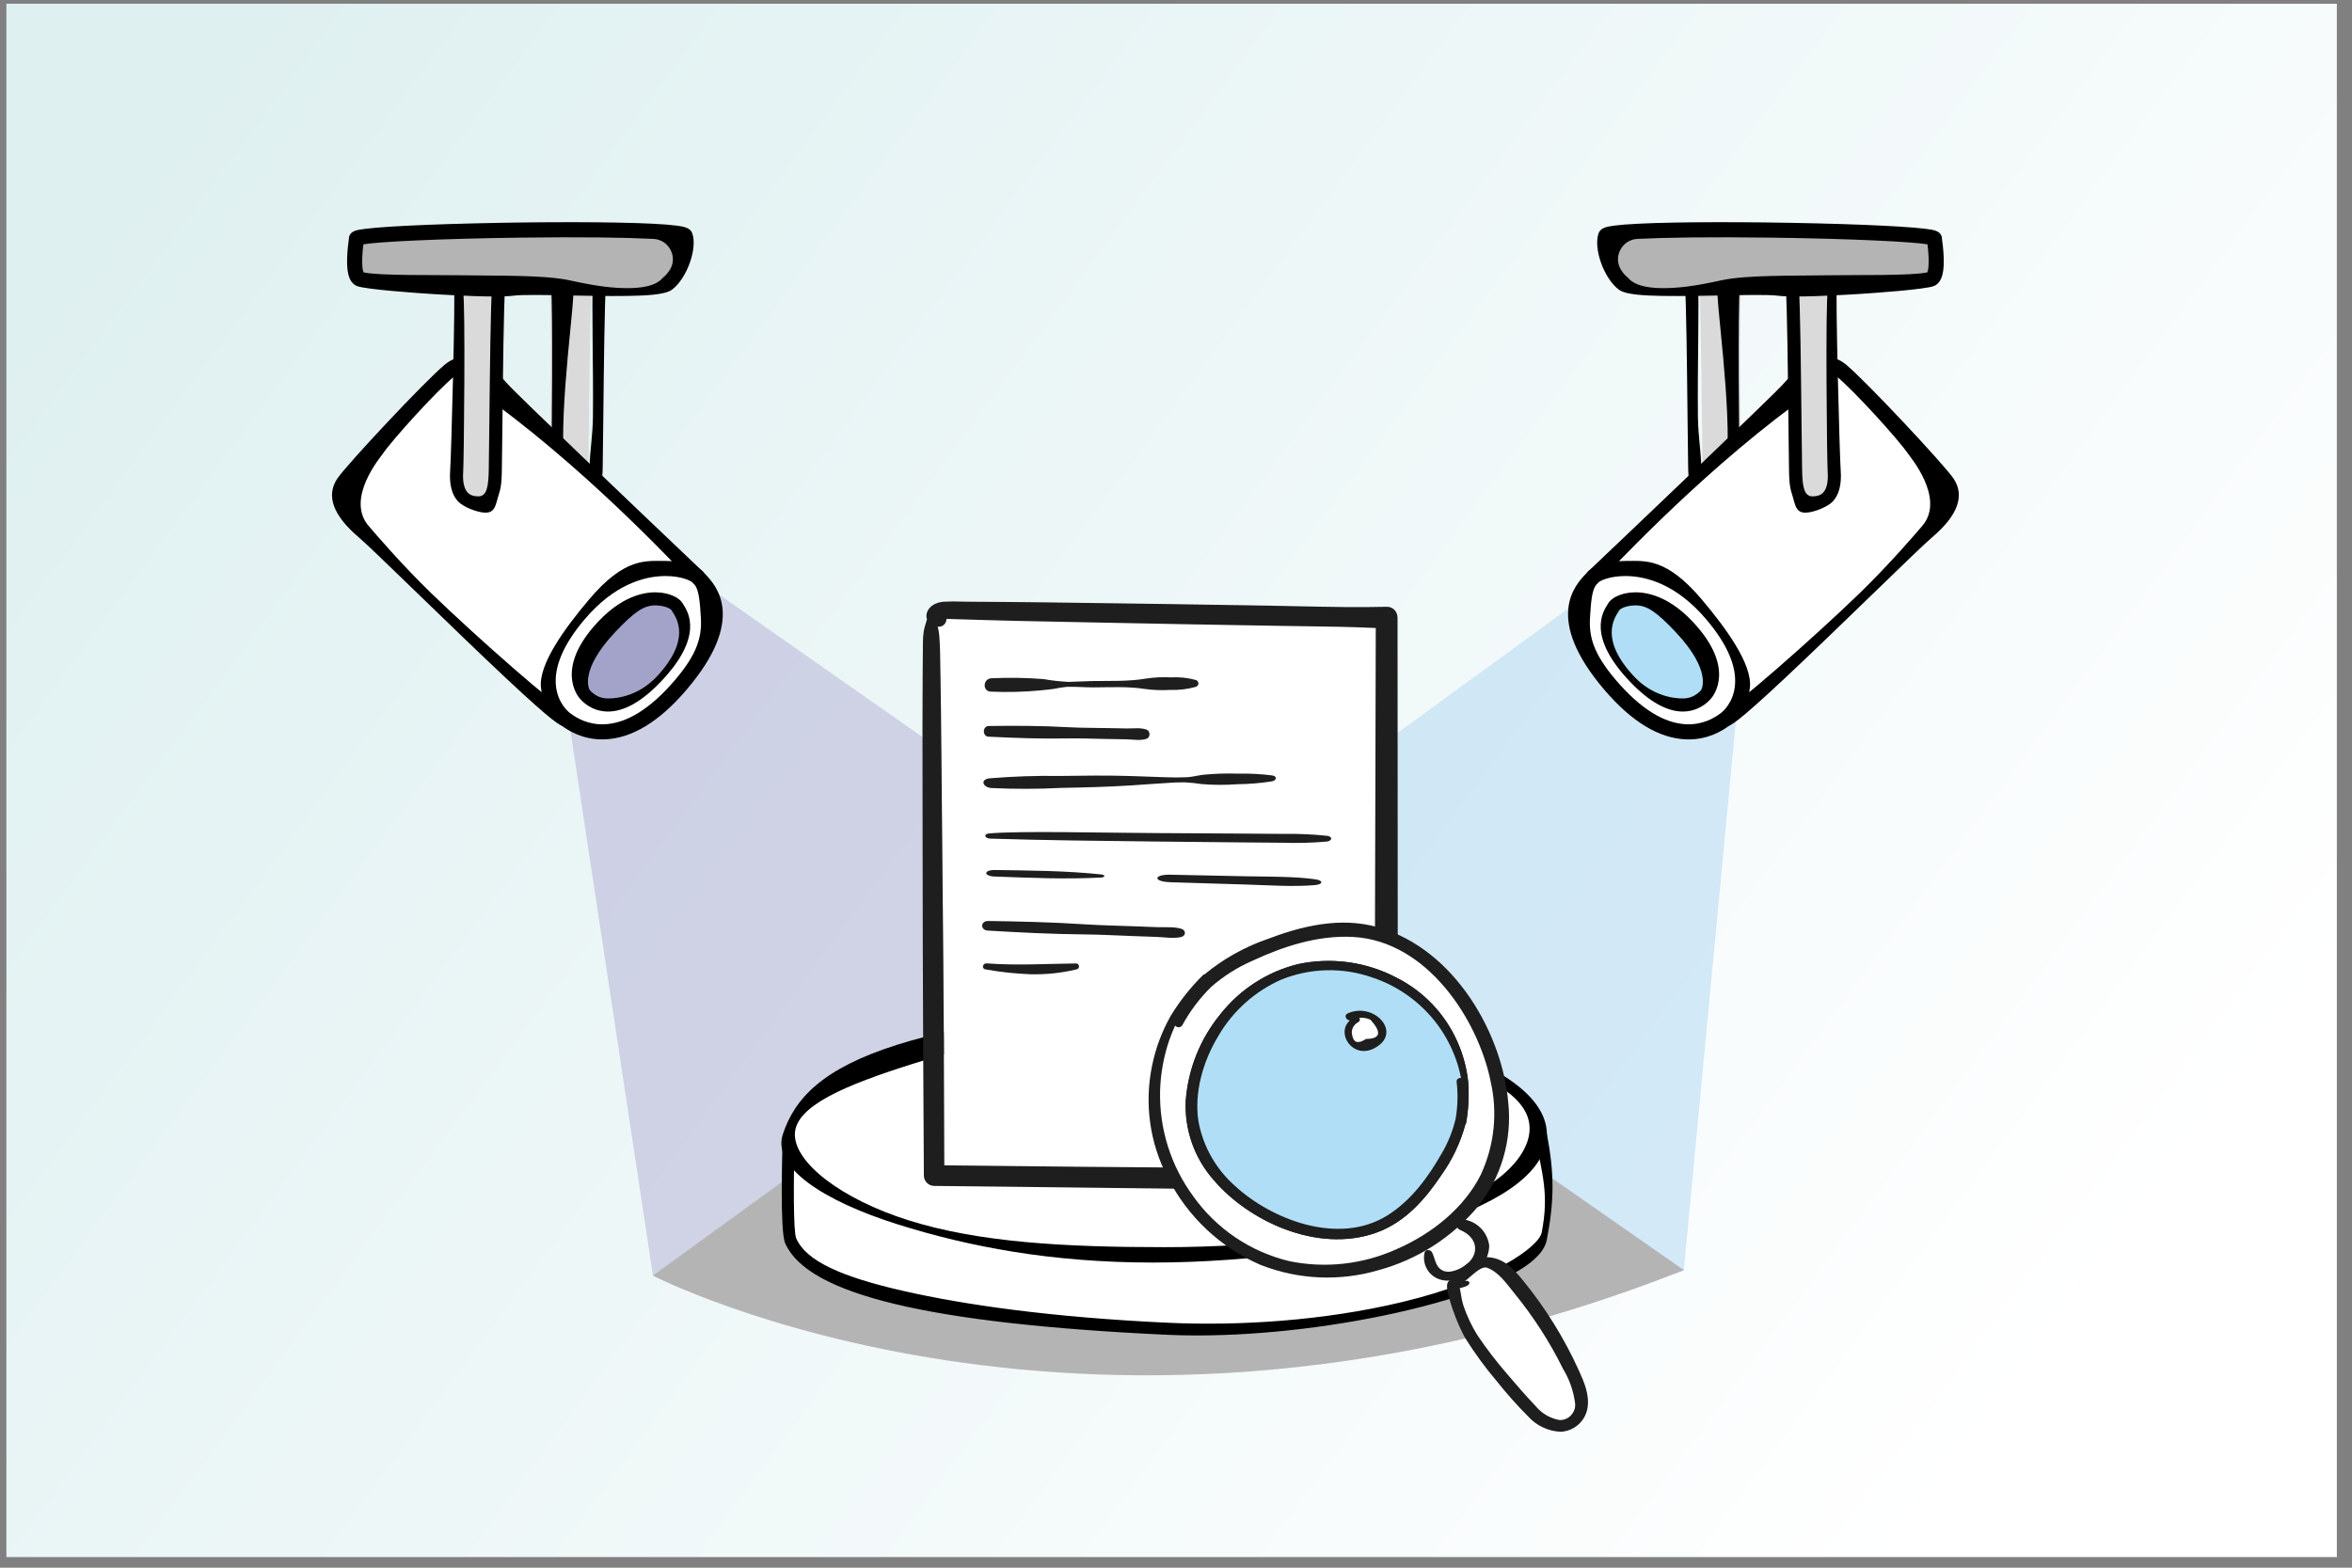 <?xml version="1.0" encoding="UTF-8" standalone="no"?>
<svg xmlns:inkscape="http://www.inkscape.org/namespaces/inkscape" xmlns:sodipodi="http://sodipodi.sourceforge.net/DTD/sodipodi-0.dtd" xmlns="http://www.w3.org/2000/svg" xmlns:svg="http://www.w3.org/2000/svg" id="Ebene_1" version="1.1" viewBox="0 0 1920 1280" width="1500" height="1000">
  <rect x="0" y="0" width="1920" height="1280" fill="#808080" stroke="none"/>
  <defs id="defs2">
    <style id="style1">
      .st0 {
        fill: #dadada;
      }

      .st1 {
        fill: #afdef6;
      }

      .st2 {
        fill: #fff;
      }

      .st3 {
        fill: url(#Unbenannter_Verlauf_7);
      }

      .st4 {
        fill: #bbddf4;
      }

      .st4, .st5 {
        opacity: .62;
      }

      .st6 {
        fill: #a3a3c9;
      }

      .st5 {
        fill: #bcbbda;
      }

      .st7 {
        fill: #1d1e1d;
      }

      .st8 {
        fill: #b5b4b5;
      }
    </style>
    <linearGradient id="Unbenannter_Verlauf_7" data-name="Unbenannter Verlauf 7" x1="173.98" y1="378.69" x2="1703.25" y2="1510.28" gradientUnits="userSpaceOnUse" gradientTransform="translate(0,-3.53)">
      <stop offset=".03" stop-color="#dff0f1" id="stop1"/>
      <stop offset="1" stop-color="#fff" id="stop2"/>
    </linearGradient>
  </defs>
  <g id="g56" transform="translate(-51.192,-354.81)">
    <rect class="st3" x="56.4" y="357.87" width="1902.41" height="1268.27" id="rect2" style="fill:url(#Unbenannter_Verlauf_7)"/>
    <path class="st4" d="m 1468.72,938.09 -42.96,453.81 c 0,0 -440.59,171.83 -841.53,4.41 l 800.78,-583.79" id="path2"/>
    <path class="st5" d="m 514.84,938.09 69.39,458.22 c 0,0 341.46,176.24 841.53,-4.41 L 598.55,812.52" id="path3"/>
    <g id="g16">
      <g id="g5">
        <path class="st0" d="m 499.91,593.88 c 1.6,6.95 0.81,134.4 0,145.38 -0.81,10.96 0.95,26.13 17.64,26.19 13.38,0.04 13.72,-15.92 13.9,-27.26 0.6,-39.08 1.07,-126.67 2.67,-149.66" id="path4"/>
        <path d="m 524.03,767.26 h -0.07 c -6.96,-0.02 -12.52,-2.23 -16.53,-6.56 -5.09,-5.5 -7.25,-14.03 -6.41,-25.36 0.86,-11.67 1.45,-136.25 0.11,-143.87 l 0.02,0.08 17.92,-1.75 c 2.05,8.89 -11.57,94.73 -7.4,146.33 0.66,8.13 0.64,14.12 3.6,17.32 1.94,2.1 4.8,3.13 8.73,3.14 h 0.03 c 6.87,0 8.29,-7.74 8.51,-22 0.16,-10.39 2.52,-24.47 2.68,-39.38 0.46,-41.68 -1.18,-93.55 0,-110.57 l 10.65,0.74 c -1.17,16.71 -1.73,68.4 -2.18,109.94 -0.16,14.92 -0.32,29.01 -0.48,39.43 -0.09,5.9 -0.2,13.23 -2.26,19.48 -2.77,8.4 -8.77,13.03 -16.91,13.03 z" id="path5"/>
      </g>
      <g id="g7">
        <path class="st2" d="m 621.15,826.37 c 0,0 -151.39,-143.73 -160.38,-154.19 -8.99,-10.46 -26.6,-28.13 -42.49,-14.97 -15.89,13.16 -78.77,80.29 -86.5,91.61 -7.73,11.31 -1.96,24.53 16.26,40 18.22,15.47 152.61,149.99 164.48,152.9" id="path6"/>
        <path d="m 511.06,947.7 c -2.69,-0.66 -6.77,-1.66 -46.46,-38.84 -22.31,-20.9 -48.93,-46.69 -72.42,-69.44 -22.63,-21.92 -42.17,-40.85 -48.12,-45.9 -21.11,-17.92 -26.94,-34.13 -17.36,-48.17 7.78,-11.39 71.11,-79.16 87.65,-92.87 10.01,-8.3 27.01,-12.31 51.08,15.69 6.95,8.09 107.67,104.1 159.95,153.74 l -8.48,8.93 c -6.19,-5.88 -77.84,-84.41 -160.45,-145.54 -26.2,-19.39 -31.12,-25.94 -34.24,-23.35 -15.57,12.91 -50.99,52.32 -58.28,63 -2.03,2.97 -30.84,36.9 -11.9,59.18 5.31,6.25 27.28,31.84 51,54.83 39.12,37.9 102.31,92.95 111.35,96.91 0,0 -0.14,-0.06 -0.39,-0.12 l -2.93,11.96 z" id="path7"/>
      </g>
      <g id="g9">
        <path class="st0" d="m 423.99,593.88 c 1.6,6.95 0.81,134.4 0,145.38 -0.81,10.96 0.95,26.13 17.64,26.19 13.38,0.04 13.72,-15.92 13.9,-27.26 0.6,-39.08 1.07,-126.67 2.67,-149.66" id="path8"/>
        <path d="m 447.65,773.41 c 0,0 0.02,0 0,0 -6.96,-0.02 -18.55,-4.86 -22.56,-9.2 -5.09,-5.5 -7.25,-14.03 -6.41,-25.36 0.86,-11.67 4.43,-144.53 3.09,-152.15 l -2.97,8.36 10.4,-2.4 c 2.05,8.9 0.68,139.48 0.12,146.97 -0.6,8.13 0.64,14.12 3.6,17.32 1.94,2.1 4.8,3.13 8.73,3.14 h 0.03 c 6.87,0 8.29,-7.74 8.51,-22 0.16,-10.4 0.31,-24.48 0.48,-39.38 0.45,-41.68 1.02,-93.54 2.21,-110.56 l 10.65,0.74 c -1.17,16.71 -1.73,68.4 -2.18,109.93 -0.16,14.92 -0.32,29.01 -0.48,39.43 -0.09,5.9 -0.2,13.23 -2.26,19.48 -2.77,8.4 -2.81,15.66 -10.95,15.66 z" id="path9"/>
      </g>
      <g id="g11">
        <path class="st2" d="m 621.15,826.37 c -6.51,-7.57 -54.28,-21.01 -97.73,30.52 -43.45,51.53 -17.95,79.31 -10.89,84.83 9.24,7.22 44.86,30.26 94.25,-27.52 49.39,-57.78 20.37,-80.85 14.38,-87.83 z" id="path10"/>
        <path d="m 542.85,958.52 c -15.5,0 -27.06,-6.43 -34.12,-11.95 -2.33,-1.82 -14.02,-11.82 -15.96,-30.48 -1.99,-19.15 19.94,-48.86 39.14,-71.63 29.28,-34.72 46.61,-31.57 62.21,-31.65 13.8,-0.1 26.82,3.86 31.7,9.54 v 0 c 0.35,0.41 0.8,0.88 1.31,1.43 8.41,8.98 33.99,36.31 -15.68,94.41 -22.2,25.97 -44.62,39.53 -66.65,40.29 -0.66,0.02 -1.31,0.03 -1.95,0.03 z m 51.67,-133.39 c -0.49,0 -0.98,0 -1.48,0.02 -16.19,0.37 -40.59,6.86 -64.91,35.71 -16.96,20.11 -24.73,38.27 -23.1,53.96 1.42,13.7 9.65,20.77 11.29,22.04 5.75,4.49 15.29,9.76 28.06,9.31 18.43,-0.64 37.85,-12.74 57.71,-35.98 18.63,-21.8 22.12,-35.67 21.24,-50.86 -0.66,-11.51 -1.44,-23.12 -5.2,-27.13 -0.64,-0.69 -1.2,-1.29 -1.65,-1.81 -1.3,-1.4 -9.12,-5.26 -21.97,-5.26 z m 21.96,5.25 z" id="path11"/>
      </g>
      <g id="g13">
        <path class="st6" d="m 603.74,849.98 c -3.07,-5.33 -29.75,-16.4 -60.28,15.97 -30.53,32.37 -18.31,52 -14.71,55.98 4.71,5.21 23.32,22.14 57.94,-14.13 34.62,-36.27 19.88,-52.92 17.05,-57.82 z" id="path12"/>
        <path d="m 547.46,935.78 c -0.15,0 -0.3,0 -0.45,0 -8.47,-0.12 -16.36,-3.76 -22.22,-10.27 -2.24,-2.49 -20.89,-25.38 14.79,-63.22 21.87,-23.19 41.52,-24.73 51.3,-23.58 8.04,0.94 15.06,4.4 17.49,8.61 v 0 c 0.16,0.27 0.36,0.58 0.59,0.94 4.15,6.52 16.79,26.36 -18.4,63.23 -15.39,16.12 -29.88,24.29 -43.09,24.29 z m 38.57,-86.68 c -9.09,0 -16.81,5 -32.65,21.8 -29.62,31.4 -21.3,46.77 -20.68,47.46 2.73,3.02 7.45,6.65 14.45,6.74 10.09,0.17 26.29,-3.43 39.53,-17.3 29.42,-30.82 16.62,-48.53 13.26,-53.81 -0.29,-0.46 -0.55,-0.87 -0.76,-1.23 -0.84,-0.94 -5.05,-3.41 -12.05,-3.64 -0.36,-0.01 -0.73,-0.02 -1.11,-0.02 z m 13.2,3.7 z" id="path13"/>
      </g>
      <g id="g15">
        <path class="st8" d="m 342.22,550.05 c 0,0 -4.81,29.4 2.67,32.6 7.48,3.2 104.35,10.16 124.6,7.48 20.25,-2.68 115.92,4.28 126.61,-3.74 10.69,-8.02 17.64,-29.93 14.43,-39.02 -3.21,-9.09 -274.73,-4.28 -268.31,2.67 z" id="path14"/>
        <path d="m 455.03,596.89 c -18.2,0 -43.73,-1.55 -53.03,-2.15 -8.77,-0.57 -52.85,-3.57 -59.54,-6.43 -7.58,-3.25 -8.19,-14.2 -7.87,-23.38 0.22,-6.3 1.01,-12.26 1.37,-14.72 -0.07,-1.06 0.12,-2.14 0.59,-3.14 1.72,-3.67 5.5,-4.52 13.12,-5.46 5.02,-0.62 12.17,-1.22 21.24,-1.79 17.05,-1.06 40.22,-1.97 67.02,-2.62 56.87,-1.39 113.96,-1.29 145.44,0.25 8.63,0.42 15.41,0.95 20.15,1.58 6.29,0.83 11.22,1.82 12.8,6.29 4.38,12.41 -4.43,36.91 -16.54,45.99 -7.17,5.38 -30.51,5.8 -83.56,4.74 -19.91,-0.4 -38.72,-0.78 -45.94,0.18 -3.57,0.47 -8.98,0.66 -15.26,0.66 z M 347.9,577.15 c 11.74,2.92 59.66,2.05 79.37,2.41 30.84,0.55 68.43,-0.38 89.21,4.2 20.78,4.58 35,6.57 49.58,6.27 21.9,-0.45 25.67,-8.18 26.41,-8.6 1.96,-1.49 3.78,-3.61 5.38,-6.07 6.94,-10.66 -0.55,-24.86 -13.25,-25.5 -21.97,-1.12 -59.05,-1.68 -108.78,-1.03 -66.68,0.87 -115.45,3.38 -127.99,5.46 -1.3,9.88 -1.29,19.9 0.08,22.87 z m 244.51,4.31 z" id="path15"/>
      </g>
    </g>
    <g id="g28">
      <g id="g17">
        <path class="st0" d="m 1472.56,593.88 c -1.6,6.95 -0.81,134.4 0,145.38 0.81,10.96 -0.95,26.13 -17.64,26.19 -13.38,0.04 -13.72,-15.92 -13.9,-27.26 -0.6,-39.08 -1.07,-126.67 -2.67,-149.66" id="path16"/>
        <path d="m 1448.44,767.26 h 0.07 c 6.96,-0.02 12.52,-2.23 16.53,-6.56 5.09,-5.5 7.25,-14.03 6.41,-25.36 -0.86,-11.67 -1.45,-136.25 -0.11,-143.87 l -0.02,0.08 -17.92,-1.75 c -2.05,8.89 11.57,94.73 7.4,146.33 -0.66,8.13 -0.64,14.12 -3.6,17.32 -1.94,2.1 -4.8,3.13 -8.73,3.14 h -0.03 c -6.87,0 -8.29,-7.74 -8.51,-22 -0.16,-10.39 -2.52,-24.47 -2.68,-39.38 -0.46,-41.68 1.18,-93.55 0,-110.57 l -10.65,0.74 c 1.17,16.71 1.73,68.4 2.18,109.94 0.16,14.92 0.32,29.01 0.48,39.43 0.09,5.9 0.2,13.23 2.26,19.48 2.77,8.4 8.77,13.03 16.91,13.03 z" id="path17"/>
      </g>
      <g id="g19">
        <path class="st2" d="m 1351.32,826.37 c 0,0 151.39,-143.73 160.38,-154.19 8.99,-10.46 26.6,-28.13 42.49,-14.97 15.89,13.16 78.77,80.29 86.5,91.61 7.73,11.32 1.96,24.53 -16.26,40 -18.22,15.47 -152.61,149.99 -164.48,152.9" id="path18"/>
        <path d="m 1461.42,947.7 c 2.69,-0.66 6.77,-1.66 46.46,-38.84 22.31,-20.9 48.93,-46.69 72.42,-69.44 22.63,-21.92 42.17,-40.85 48.12,-45.9 21.11,-17.92 26.94,-34.13 17.36,-48.17 -7.78,-11.39 -71.11,-79.16 -87.65,-92.87 -10.01,-8.3 -27.01,-12.31 -51.08,15.69 -6.95,8.09 -107.67,104.1 -159.95,153.74 l 8.48,8.93 c 6.19,-5.88 77.84,-84.41 160.45,-145.54 26.2,-19.39 31.12,-25.94 34.24,-23.35 15.57,12.91 50.99,52.32 58.28,63 2.03,2.97 30.84,36.9 11.9,59.18 -5.31,6.25 -27.28,31.84 -51,54.83 -39.12,37.9 -102.31,92.95 -111.35,96.91 0,0 0.14,-0.06 0.39,-0.12 l 2.93,11.96 z" id="path19"/>
      </g>
      <g id="g21">
        <path class="st0" d="m 1548.48,593.88 c -1.6,6.95 -0.81,134.4 0,145.38 0.81,10.96 -0.95,26.13 -17.64,26.19 -13.38,0.04 -13.72,-15.92 -13.9,-27.26 -0.6,-39.08 -1.07,-126.67 -2.67,-149.66" id="path20"/>
        <path d="m 1524.83,773.41 c 0,0 -0.02,0 0,0 6.96,-0.02 18.55,-4.86 22.56,-9.2 5.09,-5.5 7.25,-14.03 6.41,-25.36 -0.86,-11.67 -4.43,-144.53 -3.09,-152.15 l 2.97,8.36 -10.4,-2.4 c -2.05,8.9 -0.68,139.48 -0.12,146.97 0.6,8.13 -0.64,14.12 -3.6,17.32 -1.94,2.1 -4.8,3.13 -8.73,3.14 h -0.03 c -6.87,0 -8.29,-7.74 -8.51,-22 -0.16,-10.4 -0.31,-24.48 -0.48,-39.38 -0.45,-41.68 -1.02,-93.54 -2.21,-110.56 l -10.65,0.74 c 1.17,16.71 1.73,68.4 2.18,109.93 0.16,14.92 0.32,29.01 0.48,39.43 0.09,5.9 0.2,13.23 2.26,19.48 2.77,8.4 2.81,15.66 10.95,15.66 z" id="path21"/>
      </g>
      <g id="g23">
        <path class="st2" d="m 1351.32,826.37 c 6.51,-7.57 54.28,-21.01 97.73,30.52 43.45,51.53 17.95,79.31 10.89,84.83 -9.24,7.22 -44.86,30.26 -94.25,-27.52 -49.39,-57.78 -20.37,-80.85 -14.38,-87.83 z" id="path22"/>
        <path d="m 1429.62,958.52 c 15.5,0 27.06,-6.43 34.12,-11.95 2.33,-1.82 14.02,-11.82 15.96,-30.48 1.99,-19.15 -19.94,-48.86 -39.14,-71.63 -29.28,-34.72 -46.61,-31.57 -62.21,-31.65 -13.8,-0.1 -26.82,3.86 -31.7,9.54 v 0 c -0.35,0.41 -0.8,0.88 -1.31,1.43 -8.41,8.98 -33.99,36.31 15.68,94.41 22.2,25.97 44.62,39.53 66.65,40.29 0.66,0.02 1.31,0.03 1.95,0.03 z m -51.66,-133.39 c 0.49,0 0.98,0 1.48,0.02 16.19,0.37 40.59,6.86 64.91,35.71 16.96,20.11 24.73,38.27 23.1,53.96 -1.42,13.7 -9.65,20.77 -11.29,22.04 -5.75,4.49 -15.29,9.76 -28.06,9.31 -18.43,-0.64 -37.85,-12.74 -57.71,-35.98 -18.63,-21.8 -22.12,-35.67 -21.24,-50.86 0.66,-11.51 1.44,-23.12 5.2,-27.13 0.64,-0.69 1.2,-1.29 1.65,-1.81 1.3,-1.4 9.12,-5.26 21.97,-5.26 z m -21.97,5.25 z" id="path23"/>
      </g>
      <g id="g25">
        <path class="st1" d="m 1368.73,849.98 c 3.07,-5.33 29.75,-16.4 60.28,15.97 30.53,32.37 18.31,52 14.71,55.98 -4.71,5.21 -23.32,22.14 -57.94,-14.13 -34.62,-36.27 -19.88,-52.92 -17.05,-57.82 z" id="path24"/>
        <path d="m 1425.01,935.78 c 0.15,0 0.3,0 0.45,0 8.47,-0.12 16.36,-3.76 22.22,-10.27 2.24,-2.49 20.89,-25.38 -14.79,-63.22 -21.87,-23.19 -41.52,-24.73 -51.3,-23.58 -8.04,0.94 -15.06,4.4 -17.49,8.61 v 0 c -0.16,0.27 -0.36,0.58 -0.59,0.94 -4.15,6.52 -16.79,26.36 18.4,63.23 15.39,16.12 29.88,24.29 43.09,24.29 z m -38.57,-86.68 c 9.09,0 16.81,5 32.65,21.8 29.62,31.4 21.3,46.77 20.68,47.46 -2.73,3.02 -7.45,6.65 -14.45,6.74 -10.09,0.17 -26.29,-3.43 -39.53,-17.3 -29.42,-30.82 -16.62,-48.53 -13.26,-53.81 0.29,-0.46 0.55,-0.87 0.76,-1.23 0.84,-0.94 5.05,-3.41 12.05,-3.64 0.36,-0.01 0.73,-0.02 1.11,-0.02 z m -13.19,3.7 z" id="path25"/>
      </g>
      <g id="g27">
        <path class="st8" d="m 1630.26,550.05 c 0,0 4.81,29.4 -2.67,32.6 -7.48,3.2 -104.35,10.16 -124.6,7.48 -20.25,-2.68 -115.92,4.28 -126.61,-3.74 -10.69,-8.02 -17.64,-29.93 -14.43,-39.02 3.21,-9.09 274.73,-4.28 268.31,2.67 z" id="path26"/>
        <path d="m 1517.44,596.89 c 18.2,0 43.73,-1.55 53.03,-2.15 8.77,-0.57 52.85,-3.57 59.54,-6.43 7.58,-3.25 8.19,-14.2 7.87,-23.38 -0.22,-6.3 -1.01,-12.26 -1.37,-14.72 0.07,-1.06 -0.12,-2.14 -0.59,-3.14 -1.72,-3.67 -5.5,-4.52 -13.12,-5.46 -5.02,-0.62 -12.17,-1.22 -21.24,-1.79 -17.05,-1.06 -40.22,-1.97 -67.02,-2.62 -56.87,-1.39 -113.96,-1.29 -145.44,0.25 -8.63,0.42 -15.41,0.95 -20.15,1.58 -6.29,0.83 -11.22,1.82 -12.8,6.29 -4.38,12.41 4.43,36.91 16.54,45.99 7.17,5.38 30.51,5.8 83.56,4.74 19.91,-0.4 38.72,-0.78 45.94,0.18 3.57,0.47 8.98,0.66 15.26,0.66 z m 107.13,-19.74 c -11.74,2.92 -59.66,2.05 -79.37,2.41 -30.84,0.55 -68.43,-0.38 -89.21,4.2 -20.78,4.58 -35,6.57 -49.58,6.27 -21.9,-0.45 -25.67,-8.18 -26.41,-8.6 -1.96,-1.49 -3.78,-3.61 -5.38,-6.07 -6.94,-10.66 0.55,-24.86 13.25,-25.5 21.97,-1.12 59.05,-1.68 108.78,-1.03 66.68,0.87 115.45,3.38 127.99,5.46 1.3,9.88 1.29,19.9 -0.08,22.87 z m -244.51,4.31 z" id="path27"/>
      </g>
    </g>
    <path class="st8" d="m 804.53,1236.59 -220.3,159.72 c 0,0 359.08,186.15 841.53,-4.41 l -188.35,-131.08 z" id="path28"/>
    <g id="g32">
      <g id="g30">
        <path class="st2" d="m 695.13,1281.1 c 0,0 -2.62,77.1 1.47,86.65 17.62,41.12 123.52,63.33 306.95,71.96 124.83,5.87 298.13,-35.25 305.48,-73.43 6.39,-33.2 5.87,-54.34 0,-85.18" id="path29"/>
        <path d="m 1028.33,1445.2 c -8.58,0 -16.93,-0.19 -25.02,-0.57 -194.35,-9.15 -293.25,-32.96 -311.24,-74.94 -4.31,-10.05 -2.31,-75.7 -1.86,-88.76 l 9.85,0.34 c -1.27,37.36 -1.22,79.2 1.07,84.54 7.96,18.58 36.92,31.5 87.26,42.98 50.44,11.51 121.3,21.58 215.39,26 58.37,2.75 127.8,-1.51 191.79,-16.82 73.88,-17.68 111.93,-45.18 114.19,-56.91 6.04,-31.39 0.46,-47.34 -5.57,-79.04 l 9.68,-1.84 c 6.23,32.69 6.23,54.65 0,87.03 -2.08,10.83 -14.19,21.57 -36,31.93 -19.15,9.09 -45.55,17.8 -76.37,25.17 -55.99,13.4 -118.88,20.89 -173.16,20.89 z" id="path30"/>
      </g>
      <g id="g31">
        <ellipse class="st2" cx="1002.08" cy="1281.1" rx="306.95" ry="96.93" id="ellipse30"/>
        <path d="m 992.16,1385.66 c -82.48,0 -150.17,-12.87 -208.61,-31.32 -60.19,-19.01 -102.07,-46.4 -93.35,-73.24 9.7,-29.82 33.15,-54.23 93.35,-73.24 58.44,-18.46 136.05,-28.62 218.53,-28.62 82.48,0 160.09,10.16 218.53,28.62 60.19,19.01 93.35,45.02 93.35,73.24 0,28.22 -33.15,54.23 -93.35,73.24 -58.44,18.46 -145.96,31.32 -228.44,31.32 z m 9.92,-196.57 c -81.5,0 -148.1,16.12 -205.61,34.28 -54.95,17.35 -96.41,34.5 -96.41,57.73 0,23.23 37.79,52.69 92.74,70.05 57.51,18.16 127.78,21.96 209.28,21.96 81.5,0 158.05,-10 215.56,-28.16 54.95,-17.35 82.21,-45.48 82.21,-68.7 0,-23.22 -27.26,-41.64 -82.21,-58.99 -57.51,-18.16 -134.06,-28.16 -215.56,-28.16 z" id="path31"/>
      </g>
    </g>
    <g id="g55">
      <g id="g53">
        <g id="g36">
          <path class="st2" d="m 1065.14,1210.17 c 5.22,1.01 10.43,2.04 15.66,3.03 4.21,0.78 8.43,1.64 12.67,2.5 10.78,2.19 21.92,4.44 33.06,5.7 3.45,0.39 7.06,0.61 10.72,0.72 -7.03,4.17 -14.08,8.38 -21.08,12.53 l -89.33,52.78 c 6.37,-27 10.39,-54.5 12,-82.21 8.82,1.56 17.68,3.28 26.31,4.96" id="path32"/>
          <g id="g34">
            <path class="st2" d="m 817.88,873.45 c -0.2,-2.29 -0.61,-4.55 -1.24,-6.76 1.19,0.08 2.39,-0.11 3.5,-0.56 2.24,-1.08 3.67,-3.36 3.66,-5.86 h 0.05 l 26.57,0.8 c 9.64,0.31 19.29,0.59 28.98,0.8 l 70.87,1.41 c 48.48,0.99 97.47,1.88 146.99,2.69 l 17.05,0.25 c 19.65,0.25 39.9,0.52 59.98,1.48 l -0.79,306.28 c 0,1.96 0.05,3.96 0.12,6 0.12,3.59 0.05,7.18 -0.23,10.76 -9.15,17.07 -33.06,15.75 -50.28,13.3 -10.07,-1.44 -20.26,-3.55 -30.12,-5.6 -4.32,-0.88 -8.63,-1.8 -12.94,-2.62 -4.68,-0.93 -9.38,-1.8 -14.05,-2.69 -10.92,-2.09 -22.22,-4.22 -33.17,-6.71 -2.66,-0.64 -5.47,-0.1 -7.7,1.49 -2.06,1.53 -3.36,3.9 -3.55,6.47 l -0.5,5.73 c -1.63,18.07 -3.29,36.74 -6.17,54.91 -2.75,17.44 -6.5,35.27 -11.13,53.13 -45.82,-0.32 -91.18,-0.75 -136.08,-1.29 l -45.64,-0.48 -0.17,-44.59 c -0.15,-40.47 -0.27,-81.09 -0.65,-121.9 L 819.56,958.88 C 819.41,943.26 819.27,927.6 819,911.94 l -0.46,-25.85 c -0.07,-4.25 -0.36,-8.44 -0.66,-12.66" id="path33"/>
            <path class="st7" d="m 1065.14,1210.04 c 5.2,1.02 10.42,2.04 15.65,3.04 4.22,0.78 8.43,1.64 12.67,2.49 10.77,2.18 21.91,4.44 33.07,5.69 3.45,0.41 7.06,0.62 10.72,0.72 -7.03,4.16 -14.08,8.37 -21.09,12.52 l -89.3,52.8 c 6.37,-27 10.37,-54.5 11.97,-82.2 8.83,1.56 17.69,3.26 26.33,4.96 M 817.88,873.31 c -0.19,-2.29 -0.6,-4.55 -1.22,-6.76 1.19,0.07 2.38,-0.13 3.49,-0.58 2.24,-1.07 3.67,-3.35 3.66,-5.85 h 0.04 l 26.57,0.8 c 9.64,0.29 19.29,0.6 28.99,0.79 l 70.87,1.44 c 48.46,0.99 97.45,1.88 146.97,2.68 l 17.05,0.25 c 19.65,0.26 39.9,0.54 59.98,1.48 l -0.79,306.25 c 0,1.96 0.05,3.98 0.12,6.02 0.12,3.59 0.04,7.17 -0.23,10.75 -9.15,17.08 -33.05,15.77 -50.28,13.33 -10.07,-1.44 -20.26,-3.57 -30.12,-5.61 -4.32,-0.88 -8.63,-1.8 -12.94,-2.63 -4.68,-0.91 -9.37,-1.8 -14.05,-2.69 -10.92,-2.08 -22.21,-4.22 -33.17,-6.69 -2.66,-0.65 -5.47,-0.11 -7.7,1.48 -2.07,1.54 -3.36,3.92 -3.54,6.5 l -0.51,5.73 c -1.61,18.08 -3.29,36.74 -6.17,54.91 -2.75,17.44 -6.49,35.28 -11.13,53.13 -45.82,-0.31 -91.18,-0.73 -136.08,-1.27 l -45.63,-0.48 -0.16,-44.59 c -0.14,-40.47 -0.29,-81.1 -0.66,-121.87 l -1.66,-181.04 c -0.14,-15.62 -0.29,-31.28 -0.56,-46.94 L 818.58,886 c -0.09,-4.25 -0.36,-8.44 -0.68,-12.66 m 374.43,303.35 c -0.05,-2.34 -0.1,-4.64 -0.1,-6.95 l -0.18,-310.61 c 0,-2.43 -0.95,-4.77 -2.65,-6.5 -1.62,-1.55 -3.77,-2.4 -5.99,-2.38 -23.29,0.58 -46.79,0.1 -69.53,-0.38 l -20.02,-0.4 c -28.08,-0.5 -56,-0.96 -83.74,-1.38 l -41.75,-0.59 c -41.27,-0.58 -83.93,-1.21 -125.36,-1.38 -2.22,0 -4.47,-0.06 -6.72,-0.11 -4.98,-0.22 -9.97,-0.17 -14.95,0.13 -5.31,0.41 -11.64,2.97 -13.49,9.01 -0.57,1.79 -0.53,3.72 0.13,5.47 -0.05,0.11 -0.16,0.17 -0.2,0.29 -0.26,0.99 -0.58,2 -0.88,3 -0.69,2.09 -1.25,4.22 -1.65,6.38 -0.48,3.35 -0.7,6.73 -0.66,10.11 v 1.98 c -0.11,5.15 -0.13,10.32 -0.14,15.46 l -0.06,7.72 c -0.1,14.82 -0.15,29.62 -0.15,44.4 l 0.1,89.92 c 0.06,58.97 0.22,117.57 0.48,175.79 l 0.55,98.71 c -0.1,4.66 3.53,8.54 8.16,8.73 l 56.7,0.61 c 46.16,0.48 92.8,1.03 139.94,1.64 h 0.15 c 3.83,0.08 7.25,-2.38 8.43,-6.05 0.86,-3.09 1.5,-5.98 2.3,-9.02 0.22,0.04 0.45,0.08 0.68,0.1 1.6,-0.03 3.16,-0.48 4.53,-1.32 l 90.24,-53.42 c 14.67,-8.68 29.4,-17.37 44.2,-26.07 l 1.04,-0.61 c 1.38,-0.81 2.79,-1.6 4.23,-2.42 5.65,-2.92 10.95,-6.5 15.78,-10.65 5.85,-5.5 9.48,-12.98 10.19,-21 0.54,-6.06 0.69,-12.14 0.43,-18.22" id="path34"/>
          </g>
          <path class="st7" d="m 1038.42,1265.75 c -2.25,1.66 -4.74,2.98 -7.38,3.91 -2.99,0.73 -6.1,0.79 -9.11,0.19 0.2,2.16 0.39,4.3 0.59,6.44 8.19,-2.55 16.19,-5.68 23.93,-9.37 8.34,-3.64 16.6,-7.53 24.69,-11.8 7.86,-4.15 15.6,-8.57 23.22,-13.23 3.52,-2.16 6.9,-4.5 10.26,-6.9 3.21,-2.32 7.72,-4.54 9.02,-8.46 0.37,-1.16 -0.27,-2.4 -1.42,-2.77 -0.19,-0.06 -0.39,-0.1 -0.59,-0.1 -3.8,-0.1 -6.79,2.58 -9.92,4.47 -3.71,2.24 -7.45,4.42 -11.13,6.69 -7.58,4.7 -15.29,9.15 -23.14,13.33 -7.58,4.05 -15.23,7.95 -23,11.57 -7.95,3.71 -16.35,6.63 -24.18,10.5 -3.89,1.93 -0.78,7.26 3.08,5.79 5.71,-2.24 11,-5.42 15.66,-9.42 0.41,-0.36 -0.1,-1.15 -0.58,-0.82" id="path35"/>
          <path class="st7" d="m 1033.48,1257.93 c 5.87,-3.27 11.82,-6.44 17.63,-9.83 5.69,-2.97 11.05,-6.57 15.96,-10.72 1.62,-1.52 0.24,-4.87 -2.14,-4.06 -12.27,4.11 -23.33,12.82 -34.07,19.67 -3.02,1.91 -0.59,6.73 2.64,4.95" id="path36"/>
        </g>
        <path class="st7" d="m 860.14,919.52 c 13.59,0.61 27.22,0.26 40.75,-1.05 3.48,-0.46 7.02,-0.63 10.5,-1.17 3.57,-0.78 7.18,-1.35 10.83,-1.7 7.1,-0.2 14.33,0.46 21.48,0.45 13.99,-0.03 28.26,-0.9 42.05,1.29 6.88,0.95 13.84,1.2 20.78,0.76 6.98,0.26 13.95,-0.56 20.64,-2.43 1.7,-0.46 2.68,-2.12 2.19,-3.7 -0.28,-0.88 -0.97,-1.6 -1.89,-1.94 -6.61,-1.8 -13.51,-2.53 -20.39,-2.16 -6.78,-0.34 -13.58,-0.02 -20.28,0.97 -14.21,2.44 -28.58,1.84 -42.82,2.02 -6.85,0.09 -13.68,0.59 -20.5,0.72 -6.8,-0.34 -13.56,-1.09 -20.25,-2.27 -14.16,-1.15 -28.38,-1.38 -42.58,-0.7 -7.18,0.15 -7.7,10.85 -0.5,10.9" id="path37"/>
        <path class="st7" d="m 857.98,956.29 c 21.4,1.08 42.77,1.83 64.46,1.44 10.67,-0.2 21.37,0.26 32.09,0.45 5.38,0.09 10.76,0.19 16.15,0.27 5.2,0.09 11.03,1.29 16.12,-0.33 1.84,-0.4 3.05,-2.45 2.7,-4.57 -0.24,-1.45 -1.16,-2.62 -2.39,-3.03 -4.91,-1.8 -10.85,-0.83 -16.07,-0.93 -5.03,-0.1 -10.05,-0.2 -15.08,-0.29 -11.07,-0.22 -22.17,-0.15 -33.17,-0.75 -21.62,-1.22 -43.04,-1.25 -64.49,-0.97 -2.09,-0.1 -3.86,1.77 -3.95,4.18 -0.09,2.41 1.53,4.45 3.63,4.55" id="path38"/>
        <path class="st7" d="m 857.51,1114.61 c 26.12,1.58 52.24,2.88 78.76,3.14 13.04,0.11 26.16,0.86 39.3,1.32 6.58,0.24 13.17,0.48 19.78,0.72 6.4,0.23 13.56,1.48 19.78,0.16 4.34,-0.93 4.48,-5.62 0.29,-6.83 -6.07,-1.8 -13.35,-1.06 -19.73,-1.3 l -18.48,-0.7 c -13.57,-0.51 -27.16,-0.76 -40.62,-1.63 -26.47,-1.72 -52.62,-2.35 -78.8,-2.71 -6.26,-0.07 -6.49,7.47 -0.25,7.85" id="path39"/>
        <path class="st7" d="m 863.38,1070.49 c 29.12,1.05 57.67,2.37 86.61,0.82 3.57,-0.19 3.65,-2.18 0.1,-2.54 -28.76,-3.04 -57.36,-3.16 -86.52,-3.6 -9.58,-0.15 -9.77,4.99 -0.19,5.34" id="path40"/>
        <path class="st7" d="m 1006.53,1075.14 c 20.31,0.62 40.71,1.24 61.2,1.86 18.11,0.55 39.97,2.05 57.11,0.45 6.53,-0.61 6.69,-3.73 0.23,-4.67 -16.93,-2.47 -38.94,-2.12 -57.03,-2.5 -20.51,-0.42 -40.92,-0.85 -61.24,-1.28 -14.24,-0.29 -14.53,5.69 -0.26,6.11" id="path41"/>
        <path class="st7" d="m 860.32,998.22 c 18.98,0.91 38.02,0.88 57,-0.09 19.15,-0.36 38.4,-0.82 57.57,-2.07 9.42,-0.61 18.84,-1.36 28.27,-1.91 4.95,-0.41 9.93,-0.6 14.91,-0.59 4.89,0.27 9.75,0.76 14.57,1.49 9.53,0.76 19.12,0.78 28.65,0.07 9.49,-0.09 18.95,-0.87 28.27,-2.35 3.69,-0.77 4.51,-4.09 0.3,-4.81 -9.28,-1.2 -18.67,-1.69 -28.06,-1.47 -9.59,-0.33 -19.2,-0.02 -28.72,0.94 -4.36,0.56 -8.22,1.69 -12.73,1.96 -5.63,0.27 -11.28,0.29 -16.91,0.06 -9.87,-0.28 -19.73,-0.71 -29.59,-1.03 -19.18,-0.59 -38.4,-0.33 -57.48,-0.05 -19.17,-0.3 -38.34,0.35 -57.42,1.94 -7.89,0.91 -5.48,7.34 1.37,7.9" id="path42"/>
        <path class="st7" d="m 858.66,1035.29 c -4.83,0.42 -3.73,4.1 0.98,4.25 44.92,1.38 90.18,1.86 136.03,2.38 22.83,0.27 45.77,0.5 68.84,0.7 11.31,0.09 22.65,0.18 34.02,0.28 11.9,0.41 23.82,0.09 35.68,-0.96 4.6,-0.54 5.14,-4.05 0.25,-4.7 -11.29,-1.2 -22.65,-1.72 -34.01,-1.55 l -35.61,-0.26 c -23.07,-0.18 -46.03,-0.31 -68.87,-0.41 -45.91,-0.21 -111.38,-1.94 -137.32,0.28" id="path43"/>
        <path class="st7" d="m 855.72,1146.32 c 12.17,2.18 24.48,3.5 36.84,3.96 12.51,0.29 25.01,-1.02 37.19,-3.92 1.35,-0.1 2.37,-1.28 2.28,-2.64 -0.1,-1.36 -1.27,-2.39 -2.63,-2.29 -0.09,0 -0.18,0.02 -0.27,0.03 -24.21,0.29 -48.48,1.77 -72.41,-0.07 -3.42,-0.26 -4.45,4.36 -1,4.95" id="path44"/>
        <g id="g52">
          <path class="st2" d="m 1286.33,1397.87 c -6.5,-7.56 -16.33,-11.41 -26.24,-10.32 -17.76,1.28 -16.62,7.14 -19,14.72 -1.57,8.05 -0.71,16.41 2.45,23.99 2.41,8.02 45.36,71.39 52.95,77.89 7.6,6.52 24.89,20.01 37.06,12.61 12.16,-7.4 8.48,-26.36 4.44,-33.99 -4.04,-7.63 -44.65,-78.94 -51.65,-84.9" id="path45"/>
          <path class="st2" d="m 1260.09,1376.66 c 0.69,12.38 -8.78,22.96 -21.16,23.66 -12.38,0.69 -22.96,-8.8 -23.66,-21.17 -0.69,-12.38 8.8,-22.96 21.17,-23.64 0.41,-0.03 0.83,-0.03 1.23,-0.03 12.04,-0.32 22.07,9.15 22.41,21.19" id="path46"/>
          <path class="st2" d="m 1272.84,1236.21 c 6.38,26.88 3.48,55.12 -8.21,80.15 -13.98,27.86 -41.13,49.8 -71.22,62.9 -28.35,12.83 -60.03,16.41 -90.54,10.22 -33.03,-7.8 -62.09,-27.37 -81.73,-55.05 -19.03,-25.87 -28.91,-57.34 -28.08,-89.44 0.44,-14.27 2.94,-28.4 7.46,-41.94 1.52,-4.54 3.34,-8.9 5.22,-13.2 1.32,1.63 3.68,1.89 5.3,0.58 0.24,-0.19 0.46,-0.41 0.64,-0.65 6.55,-12 14.81,-22.98 24.53,-32.59 10.49,-9.21 22.32,-16.74 35.12,-22.31 25.4,-11.77 55.13,-21.84 85.32,-20.11 62.58,3.57 105.3,69.7 116.16,121.44" id="path47"/>
          <path class="st7" d="m 1214.2,1377.18 c -2.11,8.38 1.81,17.11 9.47,21.09 9.49,4.86 21.82,0.91 29.82,-4.17 8.09,-4.44 13.19,-12.85 13.42,-22.07 -1.17,-9.81 -8.04,-18 -17.51,-20.8 -6.91,-2.33 -12.66,5.17 -5.86,8.04 13.93,5.88 15.74,19.4 4.59,28.05 -4.47,3.5 -13.63,8.05 -19.74,4.61 -5.79,-3.28 -5.72,-10.2 -8.32,-14.84 -1.06,-1.94 -5.05,-2.41 -5.84,0.08" id="path48"/>
          <path class="st7" d="m 1232.67,1403.05 c -1.92,5.37 8.02,33.55 15.1,45.02 7.51,11.94 15.87,23.35 24.99,34.13 8.11,10.23 16.8,19.99 26.02,29.23 6.77,7.51 16.3,11.97 26.39,12.39 10.62,-0.46 19.59,-8.05 21.78,-18.46 2.21,-11.41 -2.58,-22.07 -7.02,-31.85 -11.9,-26.21 -27.15,-50.78 -45.36,-73.08 -7.92,-9.69 -16.29,-19.55 -31.71,-19.22 -10.99,0.24 -27.47,14.12 -25.53,24.75 0.47,2.58 7.23,0.25 10.17,-0.73 5.12,-1.74 3.77,-5.81 -1.44,-4.34 1.91,1 13,-13.1 18.95,-11.03 9.79,3.5 16.38,13.54 22.34,20.84 15.55,19.01 28.91,39.73 39.78,61.75 5.1,8.39 8.43,17.73 9.76,27.46 1.08,6.75 -3.51,13.12 -10.25,14.2 -0.76,0.14 -1.54,0.19 -2.3,0.17 -7.72,-1.37 -14.69,-5.45 -19.64,-11.52 -8.17,-8.54 -15.89,-17.54 -23.51,-26.48 -8.65,-9.98 -16.68,-20.48 -24.05,-31.44 -4.63,-7.5 -8.39,-15.5 -11.25,-23.83 -2.8,-9.29 -1.69,-12.63 -4.81,-18.76 -0.96,-2.26 -3.58,-3.31 -5.83,-2.35 -1.33,0.56 -2.3,1.74 -2.6,3.14" id="path49"/>
          <path class="st7" d="m 1176.27,1111.95 c -31.59,-9 -63.63,-0.66 -90.78,9.72 -18.56,6.45 -35.81,16.15 -50.98,28.67 -0.44,0 -0.84,0.17 -1.15,0.48 -10.11,9.97 -18.98,21.13 -26.39,33.24 -7.21,12.69 -12.36,26.44 -15.28,40.74 -6.48,31.1 -1.94,63.49 12.87,91.6 16.11,31.85 42.87,57.02 75.63,71.17 30.75,12.12 64.66,13.63 96.37,4.31 31.9,-8.7 60.35,-26.98 81.51,-52.4 18.78,-23.83 27.52,-54.03 24.38,-84.21 -4.64,-55.61 -43.31,-125.38 -106.14,-143.31 m 91.52,124.91 c 6.15,25.9 3.36,53.13 -7.92,77.25 -13.48,26.85 -39.63,48.01 -68.62,60.6 -27.34,12.38 -57.88,15.84 -87.28,9.88 -31.83,-7.55 -59.83,-26.41 -78.76,-53.07 -18.34,-24.94 -27.84,-55.26 -27.05,-86.2 0.42,-13.76 2.85,-27.38 7.21,-40.43 1.47,-4.38 3.23,-8.58 5.07,-12.72 1.27,1.57 3.55,1.82 5.12,0.55 0.24,-0.18 0.44,-0.39 0.61,-0.62 6.3,-11.56 14.23,-22.14 23.59,-31.4 10.1,-8.87 21.53,-16.12 33.86,-21.48 24.47,-11.36 53.12,-21.05 82.25,-19.4 60.3,3.43 101.48,67.17 111.94,117.03" id="path50"/>
          <path class="st7" d="m 1174.44,1361.37 c 24.24,-8.57 40.89,-28.4 53.51,-47.33 8.92,-12.52 15.53,-26.53 19.53,-41.39 0.28,-0.19 0.46,-0.49 0.51,-0.83 1.94,-10.94 2.54,-22.08 1.78,-33.16 -1.15,-11.36 -4.09,-22.47 -8.71,-32.91 -9.95,-22.78 -27.53,-41.38 -49.71,-52.61 -24.71,-13.02 -53.19,-16.96 -80.5,-11.14 -25.11,6.2 -47.42,20.6 -63.43,40.91 -16.41,20 -26.28,44.56 -28.26,70.36 -1.18,23.71 6.92,46.94 22.6,64.77 28.16,33.37 84.44,60.37 132.65,43.34 m -114.97,-38.22 c -15.66,-13.74 -26.22,-32.38 -29.94,-52.87 -3.57,-23.23 3.53,-48.58 16.32,-69.75 11.83,-20.28 29.75,-36.33 51.21,-45.85 23.73,-9.61 50.13,-10.26 74.29,-1.82 23,7.6 42.8,22.64 56.31,42.74 5.96,8.97 10.58,18.76 13.72,29.06 1.05,3.46 1.83,6.94 2.53,10.41 -1.52,-0.43 -3.09,0.45 -3.52,1.96 -0.07,0.22 -0.1,0.45 -0.11,0.67 1.22,10.23 0.95,20.57 -0.82,30.72 -2.42,10.23 -6.43,20.04 -11.87,29.04 -10.46,18.33 -24.35,37.5 -43.69,49.64 -40.02,25.13 -95.18,3.13 -124.44,-23.95" id="path51"/>
          <path class="st7" d="m 1157.56,1185.34 c -18.93,8 -4.02,35.69 15.64,25.31 23.41,-12.38 -0.09,-38.07 -21.73,-28.47 -4.12,1.83 -0.5,7.29 3.62,5.47 4.59,-2.41 10.28,-2.47 14.93,-0.17 9.28,10.32 8.05,15.53 -3.69,15.62 -6.37,4.15 -10.12,3.18 -11.27,-2.9 -1.25,-4.25 0.83,-8.72 5.09,-10.95 1.19,-0.68 1.54,-2.09 0.77,-3.14 -0.72,-0.99 -2.18,-1.33 -3.36,-0.78" id="path52"/>
        </g>
      </g>
      <path class="st1" d="m 1029.81,1220.94 29.84,-44.11 38.05,-28.11 c 0,0 42.81,-10.81 51.89,-6.49 l 9.08,4.32 38.92,12.97 26.81,25.94 17.73,28.97 4.32,27.24 -6.05,42.38 -34.16,54.48 -46.27,24.65 -62.27,-8.22 -48.43,-34.16 c 0,0 -29.16,-28.02 -27.34,-50.98 l 1.83,-22.96 6.05,-25.94 z" id="path53"/>
      <path class="st7" d="m 1174.44,1361.37 c 24.24,-8.57 40.89,-28.4 53.51,-47.33 8.92,-12.52 15.53,-26.53 19.53,-41.39 0.28,-0.19 0.46,-0.49 0.51,-0.83 1.94,-10.94 2.54,-22.08 1.78,-33.16 -1.15,-11.36 -4.09,-22.47 -8.71,-32.91 -9.95,-22.78 -27.53,-41.38 -49.71,-52.61 -24.71,-13.02 -53.19,-16.96 -80.5,-11.14 -25.11,6.2 -47.42,20.6 -63.43,40.91 -16.41,20 -26.28,44.56 -28.26,70.36 -1.18,23.71 6.92,46.94 22.6,64.77 28.16,33.37 84.44,60.37 132.65,43.34 m -114.97,-38.22 c -15.66,-13.74 -26.22,-32.38 -29.94,-52.87 -3.57,-23.23 3.53,-48.58 16.32,-69.75 11.83,-20.28 29.75,-36.33 51.21,-45.85 23.73,-9.61 50.13,-10.26 74.29,-1.82 23,7.6 42.8,22.64 56.31,42.74 5.96,8.97 10.58,18.76 13.72,29.06 1.05,3.46 1.83,6.94 2.53,10.41 -1.52,-0.43 -3.09,0.45 -3.52,1.96 -0.07,0.22 -0.1,0.45 -0.11,0.67 1.22,10.23 0.95,20.57 -0.82,30.72 -2.42,10.23 -6.43,20.04 -11.87,29.04 -10.46,18.33 -24.35,37.5 -43.69,49.64 -40.02,25.13 -95.18,3.13 -124.44,-23.95" id="path54"/>
      <ellipse class="st2" cx="1165.3" cy="1196.43" rx="13.69" ry="12.97" id="ellipse54"/>
      <path class="st7" d="m 1157.56,1185.34 c -18.93,8 -4.02,35.69 15.64,25.31 23.41,-12.38 -0.09,-38.07 -21.73,-28.47 -4.12,1.83 -0.5,7.29 3.62,5.47 4.59,-2.41 10.28,-2.47 14.93,-0.17 9.28,10.32 8.05,15.53 -3.69,15.62 -6.37,4.15 -10.12,3.18 -11.27,-2.9 -1.25,-4.25 0.83,-8.72 5.09,-10.95 1.19,-0.68 1.54,-2.09 0.77,-3.14 -0.72,-0.99 -2.18,-1.33 -3.36,-0.78" id="path55"/>
    </g>
  </g>
</svg>
